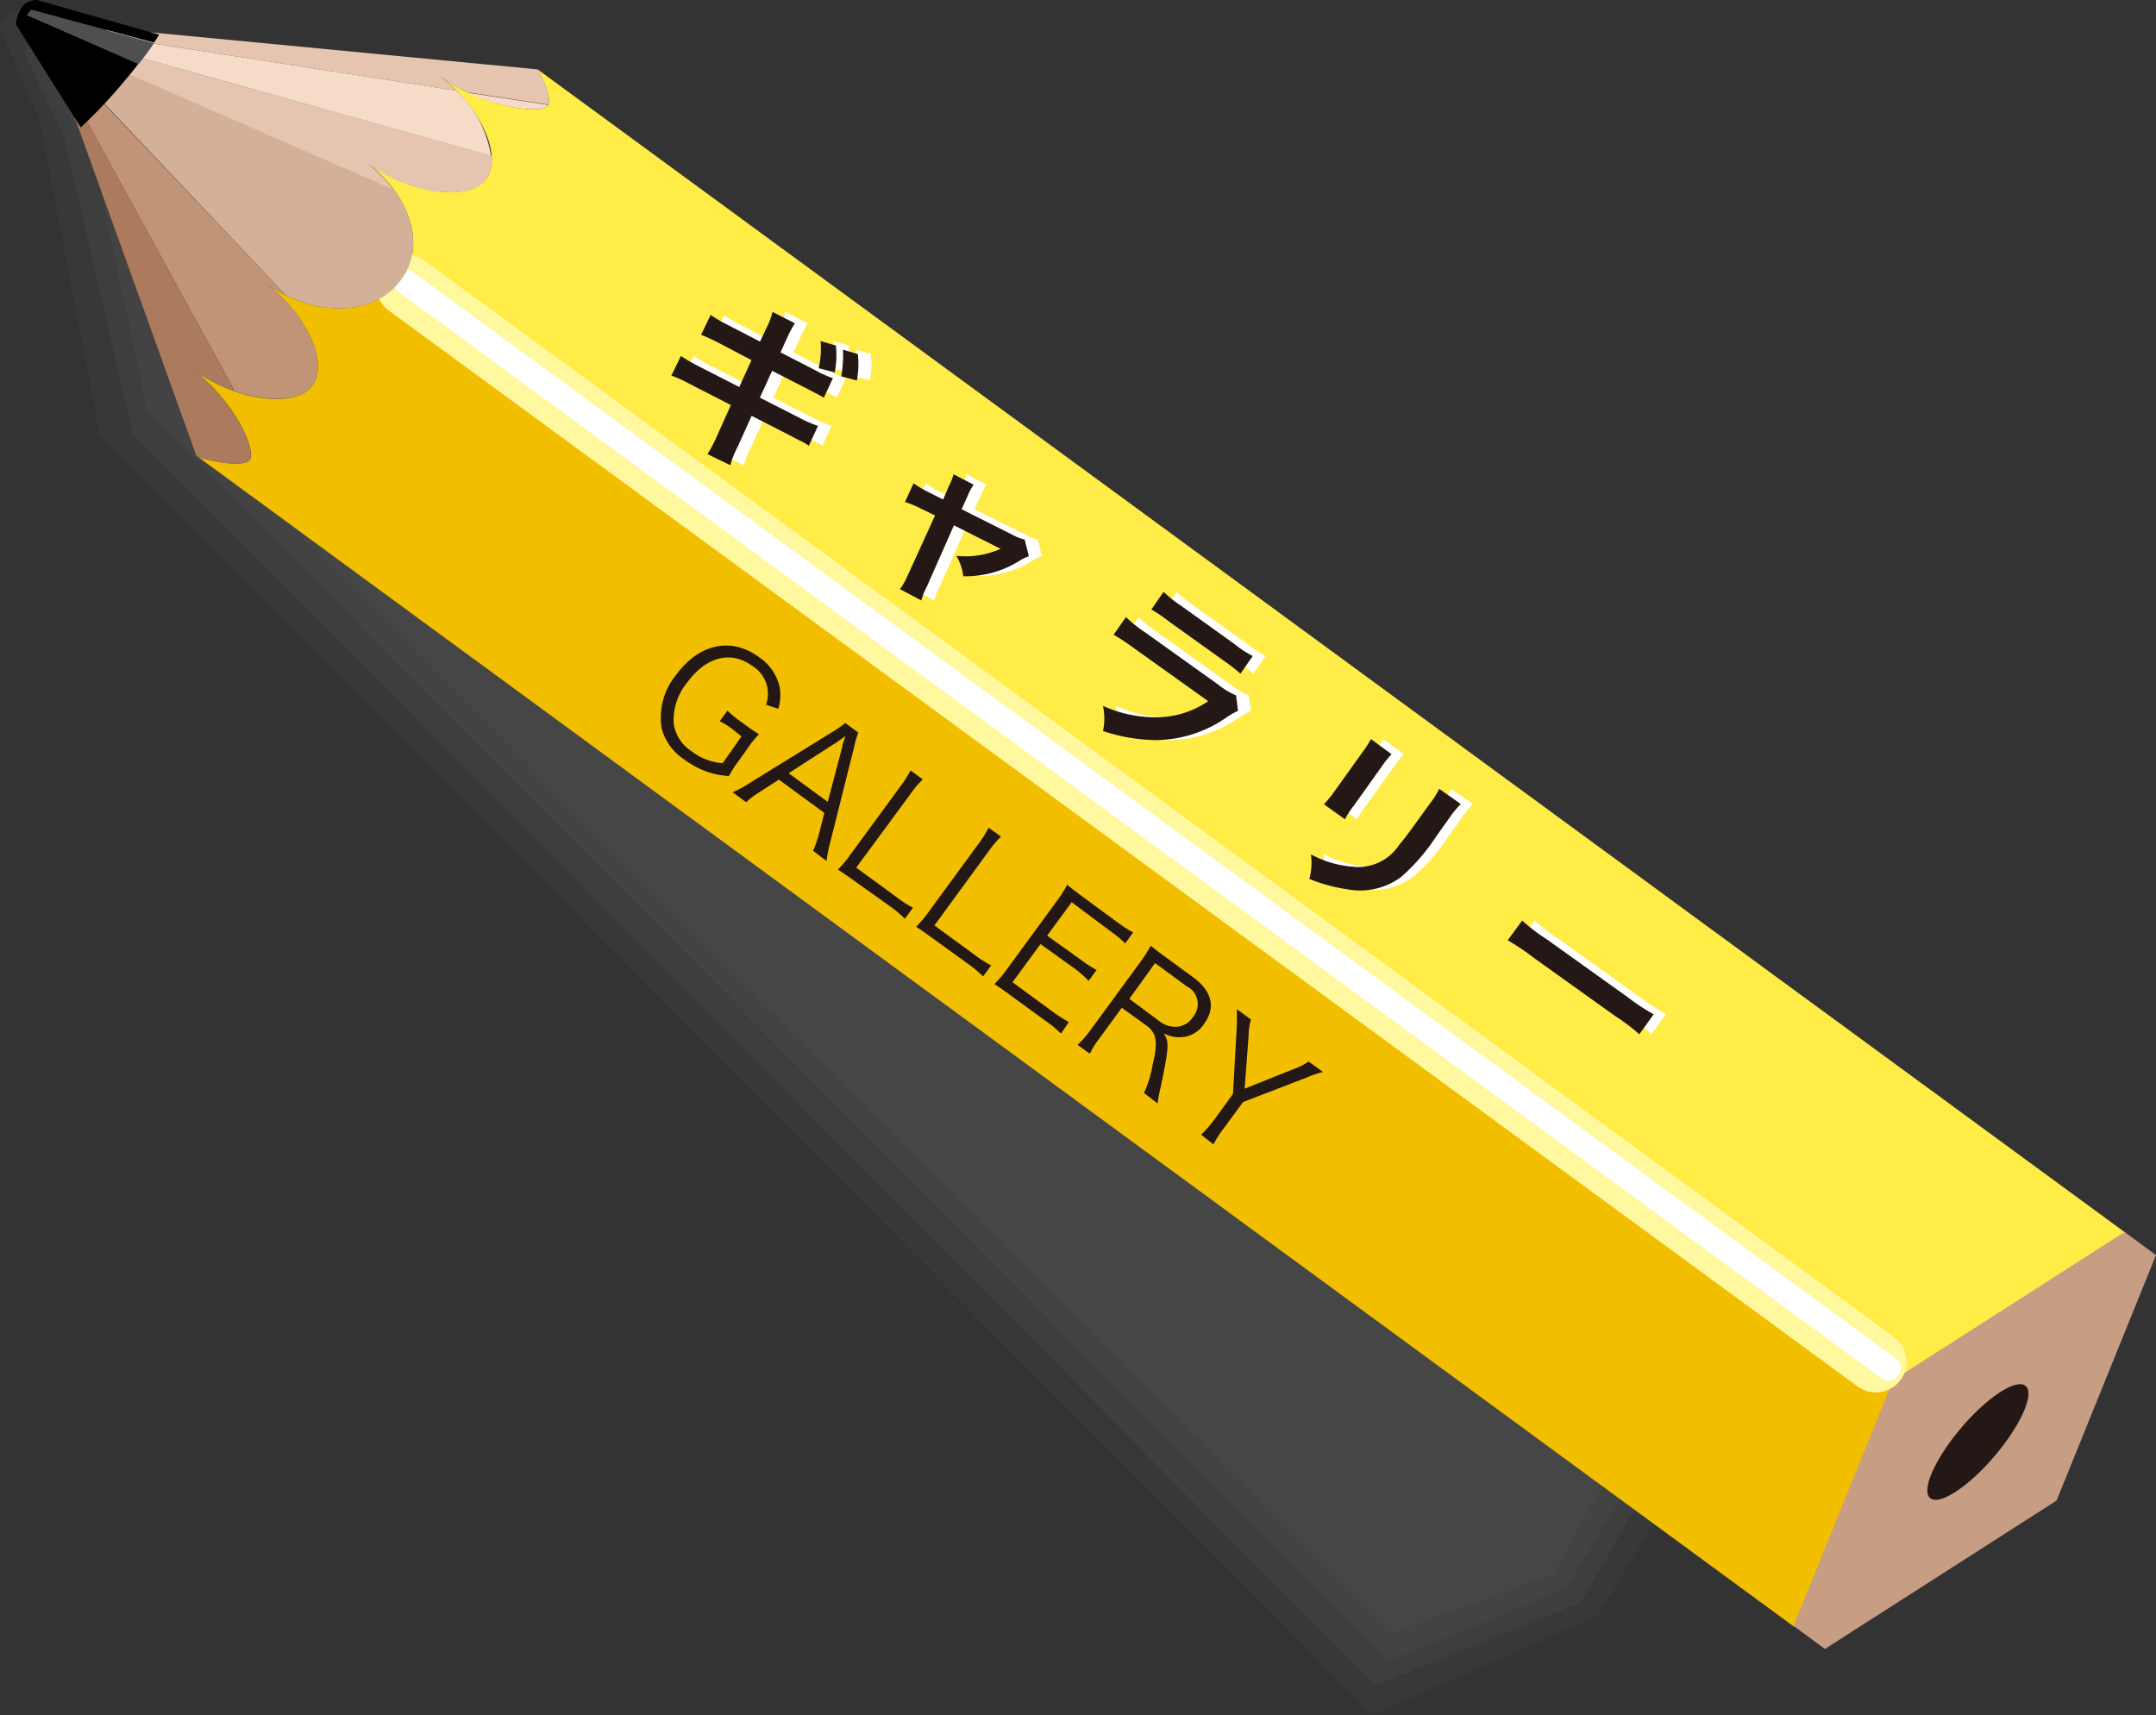 <svg xmlns="http://www.w3.org/2000/svg" viewBox="0 0 175.63 139.74"><rect x="0" y="0" width="175.63" height="139.74" fill="#333333" stroke="none"/><defs><style>.cls-1,.cls-16,.cls-2,.cls-3{fill:#4f4f4f;}.cls-1{opacity:0.2;}.cls-2{opacity:0.27;}.cls-3{opacity:0.31;}.cls-4{fill:#ffec47;}.cls-5{fill:#f1bf00;}.cls-6{fill:#c79e84;}.cls-7{fill:#231815;}.cls-10,.cls-8,.cls-9{fill:none;}.cls-8{stroke:#fff89e;stroke-width:5px;}.cls-8,.cls-9{stroke-linecap:round;}.cls-9{stroke:#fff;stroke-width:2px;}.cls-11{fill:#e5c5af;}.cls-12{fill:#f5dbc8;}.cls-13{fill:#d5b098;}.cls-14{fill:#c19478;}.cls-15{fill:#ac7a5c;}.cls-17{fill:#fff;}</style></defs><g id="レイヤー_2" data-name="レイヤー 2"><g id="カゲ"><path class="cls-1" d="M138.08,113.12h0L37.06,11.48l-.06,0-27.38-7L1.77.8a1.35,1.35,0,0,0-1.1.31A2.61,2.61,0,0,0,0,2.35L3.2,9.77,8.12,35.43l.13.12L109.8,137.72h0l2,2,18.35-8.06,9.94-16.55Z"/><path class="cls-2" d="M36.73,14.19l0,0L11,6.59,3.56,2.92a1.2,1.2,0,0,0-1,.24A2.16,2.16,0,0,0,2,4.29l3.25,7,5.55,24,.12.12L112.06,137.33l16.75-6.79,8.6-15Z"/><path class="cls-3" d="M34.84,15.35l-.05,0-22-6.26-7-3.7a1,1,0,0,0-.92.17,1.77,1.77,0,0,0-.47,1l3.31,6.6,4.33,20.4.12.12L113.1,135.31l14.53-5.93,7.64-12.86Z"/><path class="cls-3" d="M35.67,18.54l-.05,0L14.87,11.68,8.22,7.91A.93.93,0,0,0,7.37,8,1.47,1.47,0,0,0,7,8.94l3.37,6.3,5,19.18.11.12,97.79,98.54,13.24-4.85L133,116.59Z"/></g><g id="エンピツ"><path class="cls-4" d="M173.19,100.47,43.82,5.67c.79,1.41,1.08,2.59.78,2.95-.62.75-5.39.07-8.88-2.5,3.49,2.57,5.32,6.74,3.81,8.54s-6.25,1.08-9.74-1.48c3.49,2.56,5.19,6.89,2.67,9.89l-.07.08,127.35,93.33Z"/><path class="cls-5" d="M21.53,23c3.49,2.57,5.35,6.71,3.84,8.51s-6.27,1.1-9.75-1.46c3.48,2.56,5.34,6.71,4.71,7.45-.36.43-2.08.37-4.15-.24l130,95.3,13.52-16.08L32.39,23.15C29.86,26.05,25,25.55,21.53,23Z"/><polygon class="cls-6" points="146.11 132.47 154.2 112.46 173.07 100.38 175.63 102.26 167.53 122.26 148.66 134.35 146.11 132.47"/><path class="cls-7" d="M162.56,118.54c-2.13,2.54-4.51,4.12-5.3,3.54s.29-3.11,2.42-5.65,4.51-4.12,5.3-3.53S164.69,116,162.56,118.54Z"/><line class="cls-8" x1="33.14" y1="23.28" x2="152.81" y2="110.95"/><line class="cls-9" x1="33.1" y1="23.01" x2="153.84" y2="111.48"/><path class="cls-10" d="M35.72,6.12a13.65,13.65,0,0,1,1.45,1.26l.93.14A13.37,13.37,0,0,1,35.72,6.12Z"/><path class="cls-11" d="M7.65,3.64l-.74.88,25.2,11a10.77,10.77,0,0,0-2.32-2.3c3.49,2.56,8.27,3.22,9.74,1.48a2.65,2.65,0,0,0,.51-2Z"/><path class="cls-11" d="M35.72,6.12a13.37,13.37,0,0,0,2.38,1.4l6.55,1c.21-.43-.09-1.55-.83-2.87l-.06,0L8.77,2.3l-.49.59L37.17,7.38A13.65,13.65,0,0,0,35.72,6.12Z"/><path class="cls-12" d="M37.17,7.38,8.28,2.89l-.63.75L40,12.7A9.23,9.23,0,0,0,37.17,7.38Z"/><path class="cls-12" d="M44.6,8.62a.22.22,0,0,0,0-.08l-6.55-1C41.07,8.92,44.11,9.2,44.6,8.62Z"/><path class="cls-13" d="M32.46,23.07c1.86-2.22,1.42-5.17-.35-7.59l-25.2-11-1,1.22L23.31,24.07C26.54,25.64,30.35,25.59,32.46,23.07Z"/><path class="cls-14" d="M25.37,31.51c1.51-1.8-.35-5.94-3.84-8.51a11.51,11.51,0,0,0,1.78,1.07L5.88,5.74l-.64.77L19.12,31.87C21.77,32.78,24.36,32.71,25.37,31.51Z"/><path class="cls-15" d="M16,37.14l.16.12c2.07.61,3.79.67,4.15.24.63-.74-1.23-4.89-4.71-7.45a13.29,13.29,0,0,0,3.5,1.82L5.24,6.51l-.18.2Z"/><path d="M2.55.79l10,2.68c.28-.42.41-.65.41-.65L3,0A1.55,1.55,0,0,0,1.82.53,2.93,2.93,0,0,0,1.3,2l5.28,8.38a40.43,40.43,0,0,0,3.54-3.76c.45-.53.84-1,1.17-1.45L2.18,1.23Z"/><path class="cls-16" d="M2.55.79l-.37.44,9.11,4c.56-.72,1-1.3,1.24-1.71Z"/></g><g id="文字"><path class="cls-17" d="M63.49,26.74a5.88,5.88,0,0,0,.5-1.33l1.81.93a10.79,10.79,0,0,0-.63,1.21l-.53,1.16,2.9,1.5a9.35,9.35,0,0,0,1.37.61l-.75,1.59a12.86,12.86,0,0,0-1.3-.71L64,30.21,63,32.4l3.24,1.65a10.78,10.78,0,0,0,1.49.66L67,36.32a4.65,4.65,0,0,0-.61-.36,1.5,1.5,0,0,0-.22-.11l-.55-.29-3.28-1.67-1.17,2.58a7.72,7.72,0,0,0-.58,1.43L58.68,37a9.27,9.27,0,0,0,.71-1.34L60.6,33l-3.4-1.74a10.18,10.18,0,0,0-1.45-.66L56.53,29a11.27,11.27,0,0,0,1.4.83l3.35,1.71,1-2.19L59.72,28c-.63-.33-1.16-.56-1.55-.72L59,25.69a12.24,12.24,0,0,0,1.46.85L63,27.86Zm5.65,1.41a7,7,0,0,1-.12,2.2L67.75,30a7.47,7.47,0,0,0,.15-2.21Zm.44,2.51a8.81,8.81,0,0,0,.14-2.17l1.22.36A7.61,7.61,0,0,1,70.86,31Z"/><path class="cls-17" d="M78.34,39.64a4.27,4.27,0,0,0,.39-1l1.63.85a6,6,0,0,0-.52,1l-.46,1,4.15,2.07a3.46,3.46,0,0,0,1,.39l.34,1.36a3.63,3.63,0,0,0-.71.34,8.24,8.24,0,0,1-4.63,1.29,4.36,4.36,0,0,0-.57-1.66,6.82,6.82,0,0,0,3.62-.58L82,44.44,78.77,42.8l-2.22,5a4.92,4.92,0,0,0-.44,1.12L74.37,48A5.61,5.61,0,0,0,75,47l2.28-5L76,41.43a7.91,7.91,0,0,0-1.28-.53l.7-1.52a8.42,8.42,0,0,0,1.25.74l1.15.58Z"/><path class="cls-17" d="M101.91,57.92a8,8,0,0,0-.88.49,10.29,10.29,0,0,1-5.72,1.9,13.76,13.76,0,0,1-4.4-.75,5,5,0,0,0,0-2.05,10,10,0,0,0,4.57.93,7.51,7.51,0,0,0,4-1.31L93.38,52.8a17.38,17.38,0,0,0-1.63-1.09l1-1.42a11.89,11.89,0,0,0,1.56,1.24l5.92,4.24a7.55,7.55,0,0,0,1.48.9Zm-6.06-9.7a9.52,9.52,0,0,0,1.39,1.12l4.35,3.11a9,9,0,0,0,1.51,1l-1,1.44a12.78,12.78,0,0,0-1.39-1.08l-4.39-3.14a12.73,12.73,0,0,0-1.47-1Z"/><path class="cls-17" d="M120,65.51a6.7,6.7,0,0,0-.84,1l-1.13,1.58a15.83,15.83,0,0,1-2.87,3.32,5.59,5.59,0,0,1-4.4,1,13.48,13.48,0,0,1-3.07-.83,5,5,0,0,0,.12-2,8.68,8.68,0,0,0,3.36,1,4,4,0,0,0,3.86-1.76c.41-.47.79-1,1.46-1.91l1-1.47a7,7,0,0,0,.73-1.15Zm-5.64-4.05a6.91,6.91,0,0,0-.8,1l-2.32,3.23a6.25,6.25,0,0,0-.69,1.07l-1.7-1.23a10.55,10.55,0,0,0,.82-1l2.3-3.23a8.4,8.4,0,0,0,.71-1.09Z"/><path class="cls-17" d="M125,75a16.65,16.65,0,0,0,2,1.52l6.63,4.75a15.59,15.59,0,0,0,2.08,1.36l-1.17,1.63a16.94,16.94,0,0,0-2-1.51L126,78a16.76,16.76,0,0,0-2.07-1.39Z"/><path class="cls-7" d="M62.43,26.74a5.88,5.88,0,0,0,.5-1.33l1.82.93a9.23,9.23,0,0,0-.64,1.21l-.53,1.16,2.9,1.49a7.57,7.57,0,0,0,1.37.61l-.74,1.6c-.36-.22-.36-.22-1.31-.71l-2.9-1.49-1,2.19,3.24,1.65a9.94,9.94,0,0,0,1.49.65l-.74,1.62a4.72,4.72,0,0,0-.61-.37l-.22-.1-.55-.29-3.28-1.68-1.17,2.59a7.48,7.48,0,0,0-.57,1.43L57.63,37a10.15,10.15,0,0,0,.71-1.33L59.54,33l-3.4-1.74a9.7,9.7,0,0,0-1.45-.66L55.47,29a12.11,12.11,0,0,0,1.4.82l3.35,1.71,1-2.19L58.67,28a15.41,15.41,0,0,0-1.56-.72l.78-1.62a11.66,11.66,0,0,0,1.47.85l2.55,1.32Zm5.66,1.41A7.23,7.23,0,0,1,68,30.34L66.69,30a7.45,7.45,0,0,0,.16-2.21Zm.44,2.51a9.9,9.9,0,0,0,.14-2.17l1.21.36A7.18,7.18,0,0,1,69.8,31Z"/><path class="cls-7" d="M77.28,39.64a4.91,4.91,0,0,0,.4-1l1.63.85a4.81,4.81,0,0,0-.52,1l-.46,1,4.14,2.08a4,4,0,0,0,1,.39l.34,1.36a3.34,3.34,0,0,0-.71.34,8.24,8.24,0,0,1-4.63,1.29,4.3,4.3,0,0,0-.56-1.66,7,7,0,0,0,3.61-.58,4.86,4.86,0,0,1-.52-.25L77.71,42.8l-2.21,5a5.27,5.27,0,0,0-.45,1.12L73.31,48a5.29,5.29,0,0,0,.58-1l2.28-5L75,41.43a7.91,7.91,0,0,0-1.28-.53l.7-1.52a9.54,9.54,0,0,0,1.26.74l1.15.58Z"/><path class="cls-7" d="M100.85,57.92a5.63,5.63,0,0,0-.88.49,10.17,10.17,0,0,1-5.72,1.89,14,14,0,0,1-4.4-.74,4.86,4.86,0,0,0,0-2.05,10.34,10.34,0,0,0,4.57.93,7.55,7.55,0,0,0,4-1.31l-6.07-4.34a19,19,0,0,0-1.63-1.08l1-1.43a11.09,11.09,0,0,0,1.56,1.24l5.93,4.24a6.43,6.43,0,0,0,1.48.9Zm-6.06-9.7a9.2,9.2,0,0,0,1.4,1.12l4.34,3.11a8.56,8.56,0,0,0,1.52,1l-1,1.44a15.24,15.24,0,0,0-1.39-1.08l-4.4-3.15a12.26,12.26,0,0,0-1.47-1Z"/><path class="cls-7" d="M119,65.51a7.37,7.37,0,0,0-.84,1L117,68.14a16,16,0,0,1-2.86,3.31,5.59,5.59,0,0,1-4.41,1,13.08,13.08,0,0,1-3.07-.84,4.91,4.91,0,0,0,.13-2,8.44,8.44,0,0,0,3.35,1A4,4,0,0,0,114,68.81c.41-.47.79-1,1.46-1.92l1.05-1.46a6.57,6.57,0,0,0,.73-1.16Zm-5.64-4.06a7.52,7.52,0,0,0-.8,1l-2.31,3.24a6.27,6.27,0,0,0-.69,1.06l-1.71-1.22a9.45,9.45,0,0,0,.82-1l2.3-3.22a8.7,8.7,0,0,0,.71-1.09Z"/><path class="cls-7" d="M124,75a14.31,14.31,0,0,0,2,1.53l6.64,4.75a15.71,15.71,0,0,0,2.07,1.36l-1.17,1.63a15.81,15.81,0,0,0-2-1.51L124.89,78a18.71,18.71,0,0,0-2.07-1.39Z"/><path class="cls-7" d="M59.77,59.49a6.69,6.69,0,0,0-1.14-.73l.63-.86a8,8,0,0,0,1.11.91l.31.23c.49.36.8.57,1.15.78A8.44,8.44,0,0,0,60.88,61l-.71,1a8.4,8.4,0,0,0-.79,1.23,6.69,6.69,0,0,1-1.92-.4,7.37,7.37,0,0,1-1.72-.95,4.35,4.35,0,0,1-1.84-2.55,5.45,5.45,0,0,1,1.17-4.33c1.86-2.55,4.49-3.12,6.74-1.47a4,4,0,0,1,1.7,2.44,3.82,3.82,0,0,1-.11,1.78l-1-.33a2.65,2.65,0,0,0-1.11-3.16c-1.75-1.28-3.77-.76-5.33,1.37a4.82,4.82,0,0,0-1.08,3.34,3.2,3.2,0,0,0,1.42,2.21,4.63,4.63,0,0,0,2.57,1L60.4,60Z"/><path class="cls-7" d="M66.24,69.32A11.59,11.59,0,0,0,66.7,68l.45-1.77-3.7-2.71-1.55,1a7.11,7.11,0,0,0-1.12.84l-1.1-.81a8.52,8.52,0,0,0,1.46-.8l6.66-4.11a9.14,9.14,0,0,0,1.06-.73l1.06.78a7.82,7.82,0,0,0-.36,1.25l-1.9,7.58a12.37,12.37,0,0,0-.33,1.63Zm2.38-8.5c0-.11,0-.12.26-.85l-.37.26c-.19.13-.3.22-.36.25L64.24,63l3.19,2.33Z"/><path class="cls-7" d="M69.44,71.66c-.49-.35-.79-.56-1.18-.81a9.32,9.32,0,0,0,1-1.2l4.08-5.57a8.74,8.74,0,0,0,.83-1.31l1,.73a8,8,0,0,0-1,1.19l-4.42,6,3.33,2.44a9.79,9.79,0,0,0,1.29.83l-.66.9a8.45,8.45,0,0,0-1.18-1Z"/><path class="cls-7" d="M75.81,76.33c-.49-.36-.79-.57-1.18-.82a9.18,9.18,0,0,0,1-1.19l4.08-5.57a9.28,9.28,0,0,0,.83-1.31l1,.72a9.19,9.19,0,0,0-1,1.19L76.12,75.4l3.33,2.44a9.64,9.64,0,0,0,1.29.82l-.66.9a9.23,9.23,0,0,0-1.18-1Z"/><path class="cls-7" d="M86.43,84.21a8.66,8.66,0,0,0-1.13-.94L82.19,81c-.51-.37-.81-.58-1.19-.82A8.79,8.79,0,0,0,82,79l4.13-5.64a9.71,9.71,0,0,0,.8-1.27c.36.29.64.51,1.14.88l3,2.21a10,10,0,0,0,1.24.79l-.65.89a9.63,9.63,0,0,0-1.13-.94L87.3,73.51l-2,2.72,2.79,2a9.92,9.92,0,0,0,1.24.8l-.65.89a9.07,9.07,0,0,0-1.13-1l-2.79-2-2.28,3.11,3.36,2.46a10.19,10.19,0,0,0,1.23.78Z"/><path class="cls-7" d="M93.19,89.05a9.1,9.1,0,0,0,.7-2.27c.45-1.9.34-2.61-.51-3.23l-2-1.44-1.81,2.48a7.14,7.14,0,0,0-.79,1.26l-1-.72a7.79,7.79,0,0,0,1-1.13l4.15-5.67a10.5,10.5,0,0,0,.81-1.28c.35.29.64.52,1.13.87l2.33,1.71c1.53,1.12,1.85,2.46.89,3.78a2.34,2.34,0,0,1-1.77,1.09,2.71,2.71,0,0,1-1.53-.31c.34.45.39.93.22,2-.11.68-.26,1.42-.46,2.39a10.94,10.94,0,0,0-.25,1.33Zm1.28-5.83a2.06,2.06,0,0,0,1.53.42,1.7,1.7,0,0,0,1.18-.78,1.62,1.62,0,0,0-.52-2.51l-2.57-1.88L92,81.38Z"/><path class="cls-7" d="M97.84,92.45a8.66,8.66,0,0,0,1-1.12l1.6-2.2.31-5.53a13.76,13.76,0,0,0,0-1.38l1.15.84a5.4,5.4,0,0,0-.19,1.36l-.32,4.28,4-1.6a5,5,0,0,0,1.21-.61l1.17.85a8.9,8.9,0,0,0-1.32.45l-5.19,2L99.64,92a7.81,7.81,0,0,0-.79,1.24Z"/></g></g></svg>